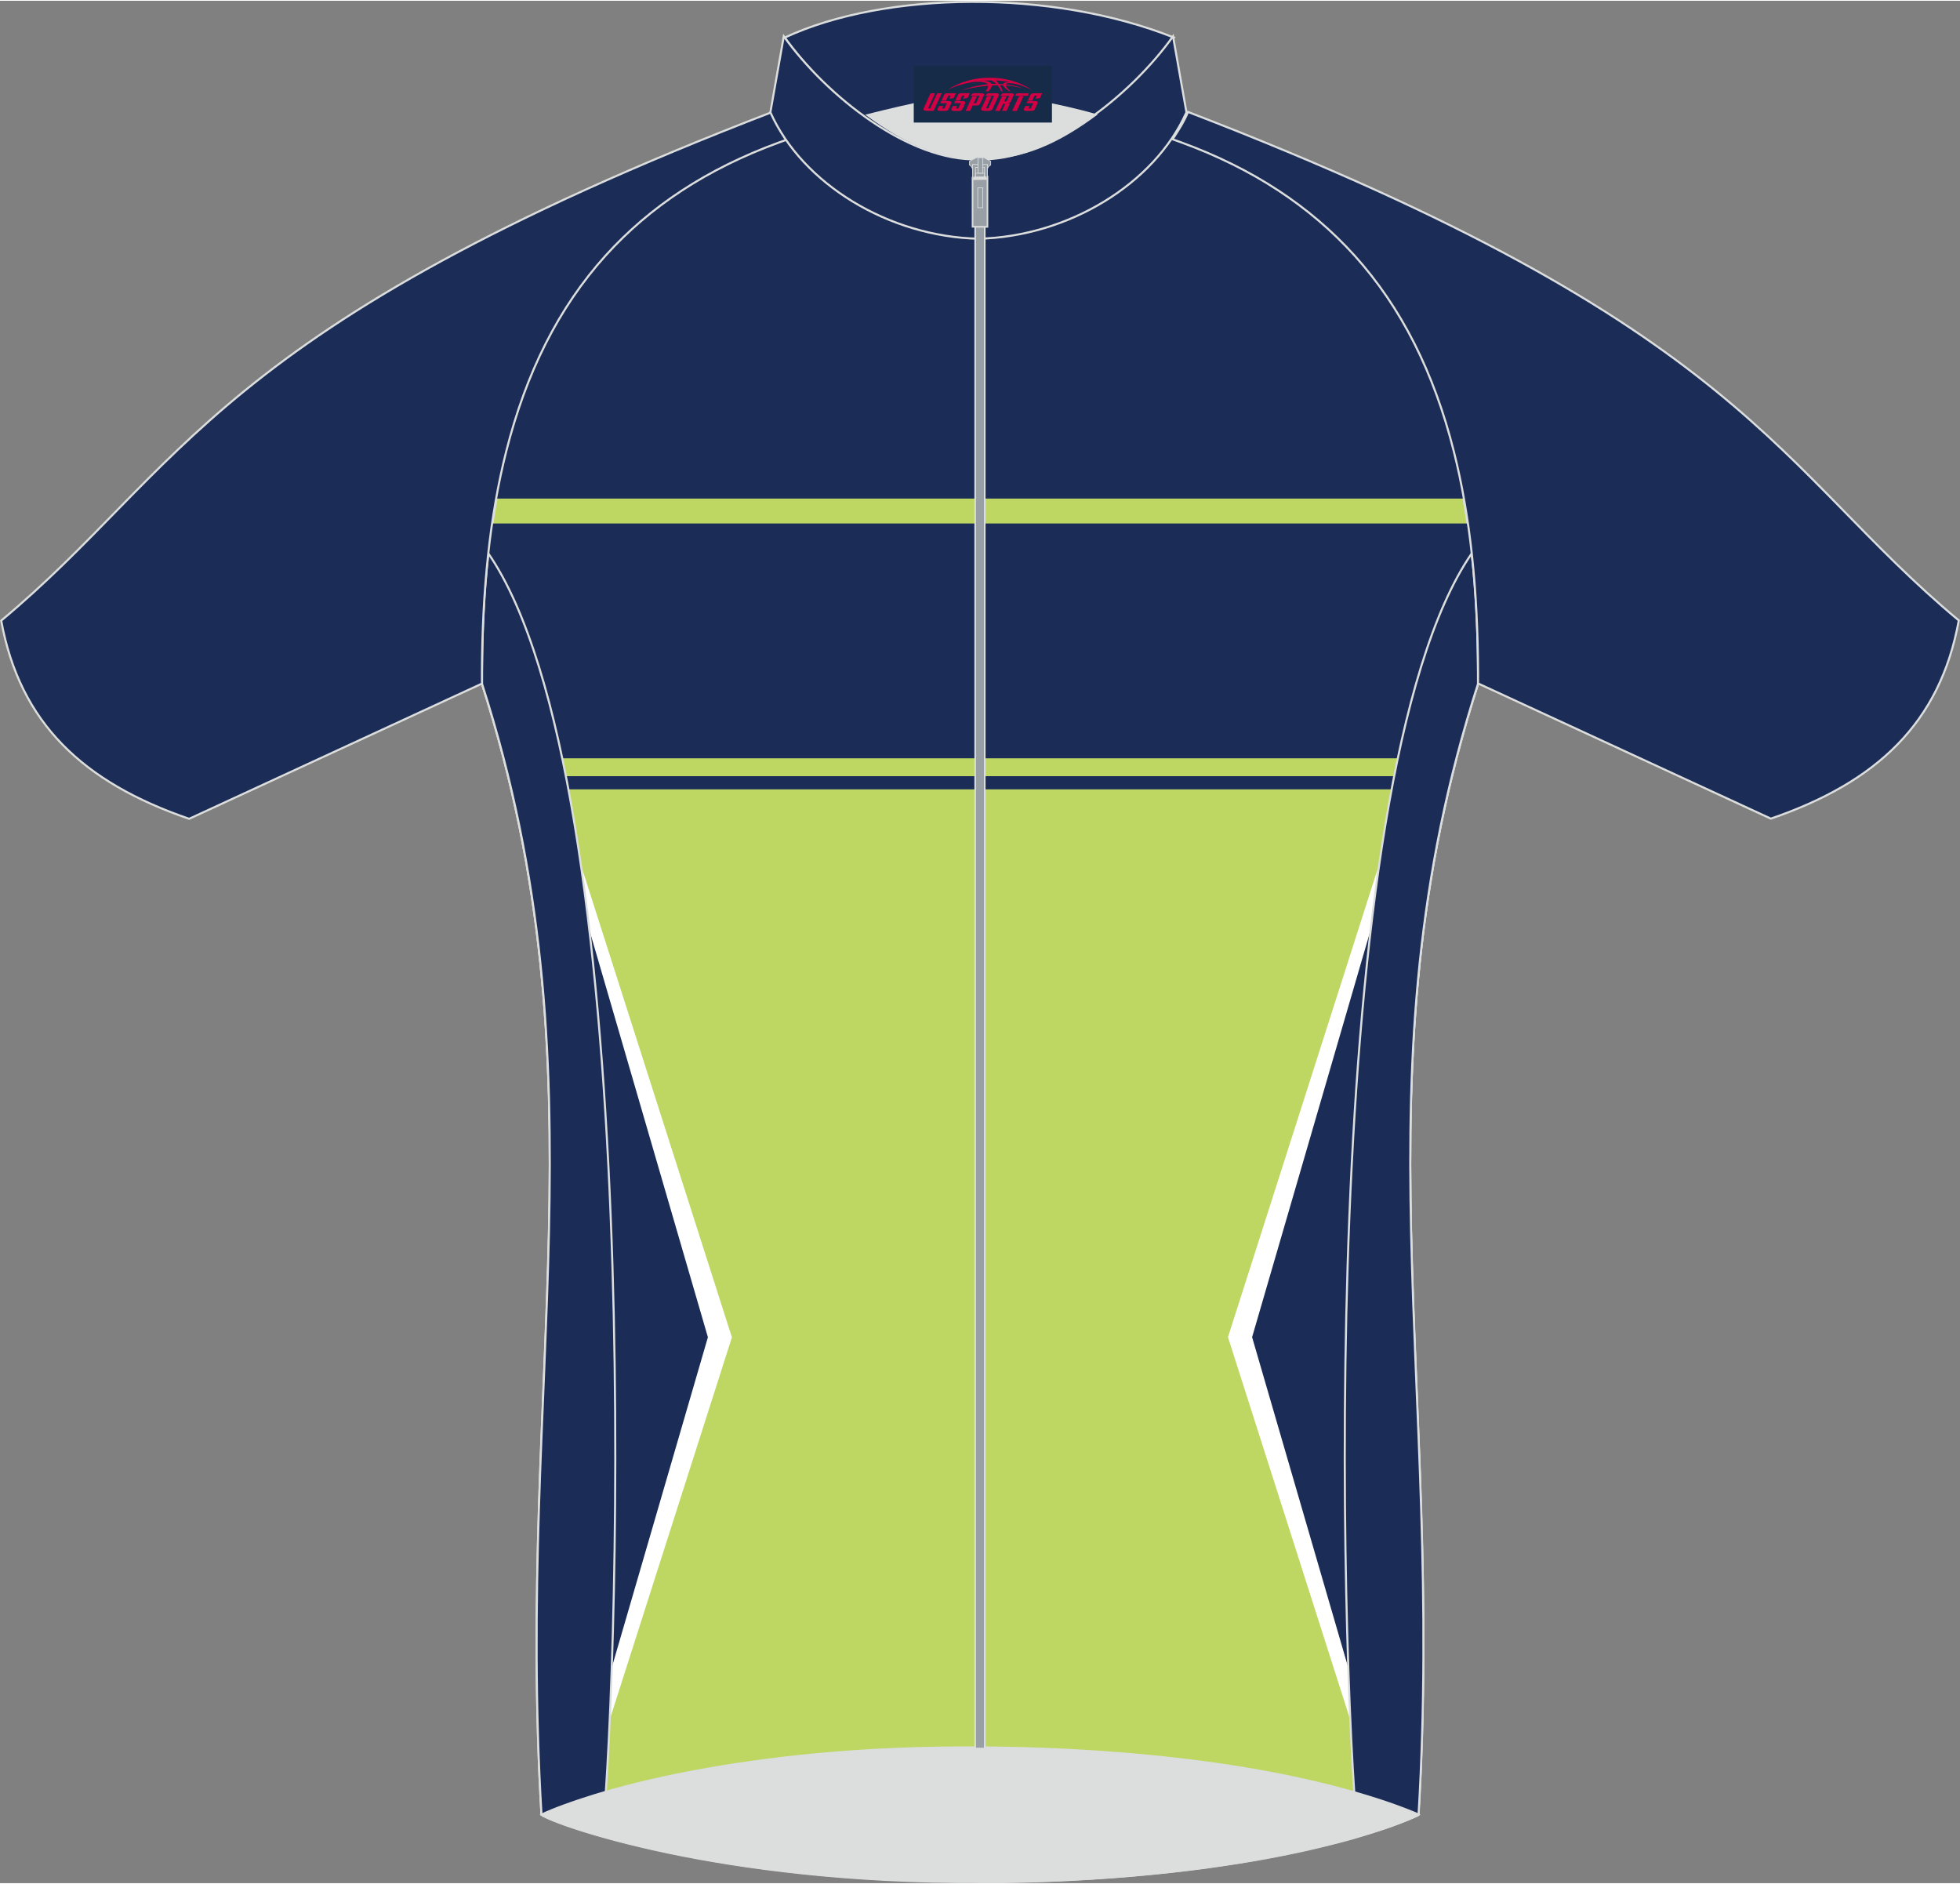 <?xml version="1.0" encoding="utf-8"?>
<!-- Generator: Adobe Illustrator 24.0.1, SVG Export Plug-In . SVG Version: 6.00 Build 0)  -->
<svg xmlns="http://www.w3.org/2000/svg" xmlns:xlink="http://www.w3.org/1999/xlink" version="1.1" id="_x37C_" x="0px" y="0px" width="340px" height="326.8px" viewBox="0 0 340.39 326.9" enable-background="new 0 0 340.39 326.9" xml:space="preserve">
<rect x="0" y="0" width="340.39" height="326.9" fill="#808080" stroke="none"/>
<path fill-rule="evenodd" clip-rule="evenodd" fill="#BDD762" stroke="#DCDDDD" stroke-width="0.359" stroke-miterlimit="10" d="  M170.2,21.67c12.34-0.15,24.47-0.68,36.12-2.24c40.02,14.8,50.65,60.26,50.36,99.2c-21.71,67.53-5.86,120.95-10.34,196.4  c-6.51,3.12-31.53,11.55-76.15,11.68c-45.63,0.21-73.9-10.07-76.15-11.68c-4.48-75.46,11.38-128.87-10.34-196.4  c-0.28-38.94,10.35-84.39,50.37-99.2C145.73,20.98,157.87,21.51,170.2,21.67z"/>
<path fill-rule="evenodd" clip-rule="evenodd" fill="#DCDDDD" d="M206.37,19.3l-0.1,0.28l0.07,0.01l-1.1,0.14l-1.1,0.14l-1.1,0.13  l-1.1,0.13l-1.1,0.12l-1.11,0.11l-1.1,0.1l-1.11,0.1l-1.11,0.1l-1.12,0.09l-1.12,0.09l-1.12,0.08L191.9,21l-1.12,0.08l-1.13,0.07  l-1.13,0.07l-1.13,0.06l-1.13,0.06l-1.13,0.06l-1.14,0.05l-1.14,0.05l-1.14,0.04l-1.14,0.04l-1.14,0.04l-1.14,0.03l-1.15,0.03  l-1.15,0.03l-1.15,0.03l-1.15,0.02l-1.15,0.02l-1.15,0.02l-1.15,0.02v-0.3l1.15-0.02l1.15-0.02l1.15-0.02l1.15-0.02l1.15-0.03  l1.15-0.03l1.15-0.03l1.14-0.03l1.14-0.04l1.14-0.04l1.14-0.04l1.14-0.05l1.13-0.05l1.13-0.06l1.13-0.06l1.13-0.06l1.13-0.07  l1.13-0.07l1.12-0.08l1.12-0.08l1.12-0.08l1.12-0.09l1.11-0.09l1.11-0.1l1.11-0.1l1.11-0.11l1.1-0.11l1.1-0.12l1.1-0.12l1.1-0.13  l1.1-0.14l1.1-0.14L206.37,19.3L206.37,19.3L206.37,19.3z M206.31,19.28h0.04l0.04,0.01L206.31,19.28L206.31,19.28L206.31,19.28z   M256.83,118.67L256.83,118.67l0.02-0.02l-0.01-3.66l-0.07-3.71l-0.14-3.73l-0.22-3.74l-0.3-3.76l-0.38-3.76l-0.46-3.76l-0.55-3.74  l-0.64-3.74l-0.73-3.71l-0.84-3.68l-0.93-3.65l-1.04-3.6l-1.14-3.55l-1.27-3.49l-1.37-3.43l-1.49-3.36l-1.62-3.29l-1.74-3.2  l-1.87-3.11l-1.99-3.01l-2.14-2.91l-2.27-2.79l-2.41-2.68l-2.57-2.54l-2.7-2.42l-2.86-2.27l-3.02-2.14l-3.18-1.98l-3.34-1.82  l-3.51-1.65l-3.68-1.48l-0.1,0.28l3.65,1.47l3.48,1.64l3.33,1.81l3.17,1.98l3.01,2.13l2.85,2.26l2.69,2.41l2.54,2.53l2.41,2.67  l2.26,2.77l2.13,2.9l1.99,3l1.87,3.1l1.73,3.19l1.61,3.27l1.48,3.35l1.37,3.42l1.26,3.48l1.14,3.54l1.03,3.59l0.93,3.64l0.84,3.66  l0.73,3.7l0.64,3.73l0.55,3.73l0.46,3.74l0.38,3.76l0.29,3.74l0.22,3.73l0.14,3.72l0.07,3.7l0.01,3.66l0.01-0.04L256.83,118.67  L256.83,118.67z M256.83,118.63v0.02l-0.01,0.02L256.83,118.63L256.83,118.63L256.83,118.63z M246.41,315.17l-0.13-0.27l-0.09,0.13  l0.36-7l0.25-6.89l0.16-6.77l0.07-6.66l-0.01-6.56l-0.07-6.46l-0.13-6.37l-0.17-6.29l-0.21-6.21l-0.23-6.14l-0.25-6.08l-0.25-6.03  l-0.24-5.98l-0.22-5.93l-0.19-5.9l-0.15-5.87l-0.1-5.84l-0.04-5.84l0.03-5.82l0.11-5.82l0.21-5.82l0.31-5.84l0.42-5.85l0.55-5.87  l0.68-5.9l0.84-5.94l0.98-5.98l1.15-6.03l1.33-6.08l1.53-6.15l1.72-6.22l1.92-6.29l0.29,0.09l-1.92,6.28l-1.71,6.21l-1.52,6.14  l-1.33,6.08l-1.15,6.02l-0.98,5.97l-0.84,5.93l-0.68,5.89l-0.55,5.86l-0.42,5.84l-0.31,5.82l-0.21,5.81l-0.11,5.81l-0.03,5.81  l0.04,5.82l0.1,5.84l0.15,5.87l0.19,5.9l0.22,5.93l0.24,5.98l0.25,6.03l0.25,6.08l0.23,6.14l0.21,6.21l0.17,6.29l0.13,6.37  l0.07,6.46l0.01,6.56l-0.07,6.66l-0.16,6.77l-0.25,6.9l-0.36,7.01L246.41,315.17L246.41,315.17L246.41,315.17z M246.5,315.04  L246.5,315.04l-0.09,0.13l0.08-0.04L246.5,315.04L246.5,315.04z M170.2,326.87L170.2,326.87L170.2,326.87l4.15,0.02l4-0.08l3.9-0.13  l3.79-0.17l3.66-0.21l3.56-0.24l3.45-0.28l3.33-0.31l3.21-0.33l3.11-0.36l2.99-0.38l2.87-0.41l2.77-0.42l2.66-0.44l2.54-0.45  l2.42-0.47l2.32-0.47l2.21-0.48l2.09-0.49l1.98-0.49l1.88-0.48l1.76-0.48l1.65-0.49l1.54-0.47l1.44-0.46l1.32-0.44l1.21-0.43  l1.1-0.41l0.99-0.39l0.88-0.36l0.78-0.34l0.67-0.31l-0.13-0.27l-0.66,0.31l-0.77,0.33l-0.88,0.36l-0.99,0.38l-1.1,0.41l-1.21,0.42  l-1.31,0.44l-1.42,0.45l-1.53,0.47l-1.64,0.47l-1.75,0.49l-1.88,0.48l-1.98,0.49l-2.09,0.48l-2.21,0.49l-2.32,0.47l-2.42,0.47  l-2.53,0.45l-2.65,0.44l-2.77,0.42l-2.87,0.41l-2.99,0.38l-3.1,0.36l-3.21,0.33l-3.33,0.31l-3.44,0.27l-3.56,0.24l-3.66,0.21  l-3.78,0.17l-3.9,0.13l-4,0.08l-4.13,0.04l0,0V326.87L170.2,326.87z M170.2,326.57L170.2,326.57L170.2,326.57L170.2,326.57  L170.2,326.57L170.2,326.57z M93.9,315.04l0.3-0.02l-0.06-0.11l0.27,0.17l0.43,0.22l0.58,0.26l0.73,0.3l0.88,0.34l1.02,0.38  l1.16,0.41l1.31,0.43l1.45,0.45l1.58,0.47l1.72,0.49l1.85,0.5l1.99,0.51l2.13,0.52l2.25,0.52l2.39,0.51l2.51,0.51l2.64,0.5  l2.76,0.49l2.88,0.47l3.01,0.45l3.12,0.43l3.23,0.4l3.36,0.37l3.47,0.34l3.57,0.3l3.69,0.26l3.8,0.22l3.91,0.17l4.02,0.12l4.12,0.07  l4.23,0.01v0.3l-4.23-0.01l-4.13-0.07l-4.02-0.12l-3.91-0.17l-3.81-0.22l-3.7-0.26l-3.59-0.3l-3.47-0.34l-3.36-0.38l-3.25-0.41  l-3.12-0.43l-3.01-0.45l-2.88-0.47l-2.77-0.49l-2.64-0.5l-2.51-0.51l-2.39-0.52l-2.25-0.52l-2.13-0.52l-1.99-0.51l-1.87-0.5  l-1.72-0.49l-1.59-0.47l-1.45-0.46l-1.31-0.43l-1.18-0.41l-1.03-0.38l-0.88-0.34l-0.75-0.31l-0.59-0.27l-0.44-0.23l-0.3-0.19  L93.9,315.04L93.9,315.04L93.9,315.04z M93.96,315.16L93.96,315.16l-0.06-0.11v0.07L93.96,315.16L93.96,315.16z M83.56,118.63  L83.56,118.63l0.01,0.05l1.92,6.28l1.71,6.21l1.52,6.19l1.33,6.08l1.15,6.02l0.98,5.97l0.84,5.93l0.68,5.89l0.55,5.86l0.42,5.84  l0.31,5.82l0.21,5.81l0.11,5.81l0.03,5.81l-0.04,5.82l-0.1,5.84l-0.15,5.87l-0.19,5.9l-0.22,5.93l-0.24,5.98l-0.25,6.03l-0.25,6.08  l-0.23,6.14l-0.21,6.21l-0.17,6.29l-0.13,6.37l-0.07,6.46l-0.01,6.56l0.07,6.66l0.16,6.77l0.25,6.9l0.36,7.01l0.3-0.02l-0.36-7  l-0.25-6.89l-0.16-6.77l-0.07-6.66l0.01-6.56l0.07-6.46l0.13-6.37l0.17-6.29l0.21-6.21l0.23-6.14l0.25-6.08l0.25-6.03l0.24-5.98  l0.22-5.93l0.19-5.9l0.15-5.87l0.1-5.84l0.04-5.84l-0.03-5.82l-0.11-5.82l-0.21-5.82l-0.31-5.84l-0.42-5.85l-0.55-5.87l-0.68-5.9  l-0.84-5.94l-0.98-5.98l-1.15-6.03l-1.33-6.08l-1.53-6.15l-1.72-6.22l-1.92-6.29l0.01,0.04H83.56L83.56,118.63z M83.57,118.67  l-0.01-0.02v-0.02L83.57,118.67L83.57,118.67L83.57,118.67z M134.09,19.28l-0.04,0.3l0.07-0.01l-3.65,1.47l-3.48,1.64l-3.33,1.81  l-3.17,1.98l-3.01,2.13l-2.85,2.26l-2.69,2.41l-2.54,2.53L107,38.46l-2.26,2.77l-2.13,2.9l-1.99,3l-1.87,3.1l-1.73,3.19l-1.61,3.27  l-1.49,3.35l-1.37,3.42l-1.26,3.48l-1.14,3.54l-1.03,3.59l-0.93,3.64l-0.83,3.66l-0.73,3.7l-0.64,3.73l-0.55,3.74l-0.46,3.74  l-0.38,3.76l-0.29,3.74l-0.22,3.73l-0.14,3.72l-0.07,3.7l-0.01,3.66l-0.3,0l0.01-3.66l0.07-3.71l0.14-3.73l0.22-3.74l0.3-3.76  l0.38-3.76l0.46-3.76l0.55-3.74l0.64-3.73l0.73-3.71l0.83-3.68l0.93-3.65l1.04-3.6l1.14-3.55l1.27-3.49l1.37-3.43l1.49-3.36  l1.62-3.29l1.74-3.2l1.87-3.11l2-3.01l2.14-2.91l2.27-2.79l2.42-2.68l2.57-2.54l2.71-2.42l2.86-2.27l3.02-2.14l3.18-1.98l3.34-1.82  l3.51-1.65l3.68-1.48L134.09,19.28L134.09,19.28L134.09,19.28z M134.03,19.3L134.03,19.3l0.06-0.01l-0.04,0L134.03,19.3L134.03,19.3  z M170.2,21.51L170.2,21.51L170.2,21.51l-1.16-0.04l-1.15-0.02l-1.15-0.02l-1.15-0.02l-1.15-0.03l-1.15-0.03l-1.15-0.03l-1.14-0.03  l-1.14-0.04l-1.14-0.04l-1.14-0.04l-1.14-0.05l-1.13-0.05l-1.13-0.06l-1.13-0.06l-1.13-0.06l-1.13-0.07l-1.12-0.07l-1.12-0.08  l-1.12-0.08l-1.12-0.08l-1.12-0.09l-1.11-0.09l-1.11-0.1l-1.11-0.1l-1.11-0.11l-1.1-0.11l-1.1-0.12l-1.1-0.12l-1.1-0.13l-1.1-0.14  l-1.1-0.14l-0.04,0.3l1.1,0.14l1.1,0.14l1.1,0.13l1.1,0.13l1.1,0.12l1.11,0.11l1.11,0.11l1.11,0.1l1.11,0.1l1.12,0.09l1.12,0.09  l1.12,0.08l1.12,0.08l1.12,0.08l1.13,0.07l1.13,0.07l1.13,0.06l1.13,0.06l1.13,0.06l1.14,0.05l1.14,0.05l1.14,0.04l1.14,0.04  l1.14,0.04l1.14,0.03l1.15,0.03l1.15,0.03l1.15,0.03l1.15,0.02l1.15,0.02l1.15,0.02l1.15,0.02l0,0V21.51L170.2,21.51z M170.2,21.83  L170.2,21.83L170.2,21.83L170.2,21.83z"/>
<path fill-rule="evenodd" clip-rule="evenodd" fill="#FFFFFF" d="M255.84,98.9c0.64,6.64,0.89,13.28,0.84,19.72  c-21.71,67.53-5.86,120.95-10.34,196.4c-1.26,0.6-3.2,1.4-5.84,2.3l-27.24-85.24L255.84,98.9z"/>
<path fill-rule="evenodd" clip-rule="evenodd" fill="#1B2D57" d="M255.93,99.87c0.57,6.32,0.8,12.62,0.75,18.76  c-21.71,67.53-5.86,120.95-10.34,196.4c-0.99,0.47-2.41,1.07-4.25,1.74l-24.64-84.69L255.93,99.87z"/>
<path fill-rule="evenodd" clip-rule="evenodd" fill="#FFFFFF" d="M99.86,317.37c-3.3-1.1-5.29-1.96-5.82-2.33  c-4.48-75.46,11.38-128.87-10.34-196.4c-0.05-6.46,0.21-13.09,0.84-19.72l42.57,133.19L99.86,317.37z"/>
<path fill-rule="evenodd" clip-rule="evenodd" fill="#1B2D57" d="M98.28,316.83c-2.35-0.84-3.8-1.48-4.23-1.8  c-4.48-75.46,11.38-128.87-10.34-196.4c-0.04-6.14,0.18-12.44,0.75-18.76l38.48,132.22L98.28,316.83z"/>
<path fill-rule="evenodd" clip-rule="evenodd" fill="#1B2D57" d="M252.16,134.66c-0.19,0.76-0.37,1.53-0.55,2.28l-162.82,0  c-0.18-0.76-0.36-1.53-0.55-2.28L252.16,134.66z"/>
<path fill-rule="evenodd" clip-rule="evenodd" fill="#1B2D57" d="M254.87,90.77c1.36,9.33,1.89,18.76,1.82,27.86  c-1.4,4.35-2.65,8.66-3.74,12.92H87.45c-1.1-4.26-2.34-8.56-3.74-12.92c-0.07-9.09,0.46-18.54,1.82-27.86H254.87z"/>
<path fill-rule="evenodd" clip-rule="evenodd" fill="#1B2D57" d="M170.21,21.67c12.34-0.15,24.47-0.68,36.12-2.24  c29.22,10.81,42.78,37.99,47.85,67.02l-167.95,0c5.07-29.04,18.62-56.21,47.85-67.02C145.74,20.98,157.88,21.51,170.21,21.67z"/>
<path fill-rule="evenodd" clip-rule="evenodd" fill="#1B2D57" stroke="#DCDDDD" stroke-width="0.359" stroke-miterlimit="10" d="  M104.62,318.68c-3-0.78-5.55-1.63-7.41-2.32c-1.84-0.69-2.99-1.22-3.17-1.38c-4.48-75.46,11.38-128.84-10.33-196.37  c-0.02-7.76,0.29-15.34,1.1-22.64C112.04,135.6,107.58,287.83,104.62,318.68z"/>
<path fill-rule="evenodd" clip-rule="evenodd" fill="#1B2D57" stroke="#DCDDDD" stroke-width="0.359" stroke-miterlimit="10" d="  M235.78,318.68c3-0.78,5.55-1.63,7.41-2.32c1.84-0.69,2.99-1.22,3.17-1.38c4.48-75.46-11.38-128.84,10.33-196.37  c0.02-7.76-0.29-15.34-1.1-22.64C228.36,135.6,232.82,287.83,235.78,318.68z"/>
<path fill-rule="evenodd" clip-rule="evenodd" fill="#DCDDDD" d="M170.2,303.32c41.62,0.3,65.53,7.22,76.15,11.68  c-8.02,3.77-34.25,11.6-76.15,11.68c-41.9,0.08-69.16-8.27-76.15-11.68C101.91,311.35,128.58,303.01,170.2,303.32z"/>
<path fill-rule="evenodd" clip-rule="evenodd" fill="#DCDDDD" d="M246.41,315.12l-0.13-0.27l0.01,0.28l-1.03-0.42l-1.11-0.44  l-1.19-0.45l-1.27-0.46l-1.36-0.47l-1.44-0.47l-1.52-0.49l-1.61-0.48l-1.68-0.49l-1.78-0.49l-1.85-0.48l-1.95-0.47l-2.04-0.47  l-2.11-0.46l-2.21-0.45l-2.3-0.44l-2.39-0.43l-2.49-0.41l-2.58-0.4l-2.67-0.38l-2.76-0.36l-2.86-0.34l-2.95-0.32l-3.04-0.3  l-3.14-0.27l-3.25-0.24l-3.35-0.22l-3.45-0.19l-3.55-0.15l-3.65-0.12l-3.74-0.08l-3.85-0.05v-0.3l3.85,0.05l3.74,0.08l3.65,0.12  l3.55,0.15l3.45,0.19l3.35,0.22l3.25,0.24l3.14,0.27l3.04,0.3l2.95,0.32l2.86,0.34l2.77,0.36l2.67,0.38l2.58,0.4l2.49,0.41l2.4,0.43  l2.31,0.44l2.22,0.45l2.13,0.46l2.04,0.47l1.95,0.47l1.87,0.48l1.78,0.48l1.7,0.48l1.61,0.48l1.53,0.48l1.45,0.47l1.36,0.47  l1.27,0.46l1.19,0.45l1.11,0.44l1.03,0.43L246.41,315.12L246.41,315.12L246.41,315.12z M246.41,314.85L246.41,314.85v0.28l0.31-0.14  L246.41,314.85L246.41,314.85z M170.2,326.83L170.2,326.83L170.2,326.83l3.86-0.02l3.79-0.07l3.7-0.11l3.61-0.15l3.52-0.19  l3.42-0.22l3.33-0.26l3.22-0.29l3.13-0.31l3.03-0.34l2.94-0.36l2.85-0.39l2.75-0.41l2.65-0.42l2.54-0.44l2.45-0.45l2.35-0.46  l2.25-0.47l2.15-0.48l2.06-0.48l1.96-0.48l1.84-0.49l1.74-0.48l1.64-0.48l1.54-0.47l1.44-0.46l1.33-0.45l1.23-0.44l1.14-0.42  l1.02-0.41l0.92-0.39l0.81-0.37l-0.13-0.27l-0.8,0.36l-0.92,0.38l-1.01,0.4l-1.12,0.42l-1.22,0.44l-1.33,0.45l-1.44,0.46l-1.54,0.47  l-1.64,0.48l-1.74,0.49l-1.84,0.48l-1.95,0.48l-2.05,0.49l-2.15,0.48l-2.24,0.47l-2.34,0.46l-2.44,0.45l-2.54,0.44l-2.65,0.42  l-2.75,0.41l-2.84,0.39l-2.94,0.36l-3.03,0.34l-3.12,0.31l-3.22,0.29l-3.31,0.26l-3.42,0.22l-3.51,0.19l-3.61,0.15l-3.7,0.11  l-3.79,0.07l-3.88,0.03l0,0V326.83L170.2,326.83z M93.99,314.85L93.99,314.85l0,0.24l0.72,0.34l0.83,0.36l0.95,0.38l1.07,0.41  l1.19,0.43l1.29,0.44l1.4,0.46l1.53,0.47l1.63,0.49l1.74,0.48l1.84,0.49l1.96,0.49l2.06,0.49l2.16,0.49l2.27,0.49l2.37,0.47  l2.48,0.46l2.58,0.45l2.68,0.44l2.77,0.42l2.87,0.4l2.97,0.38l3.07,0.35l3.17,0.32l3.26,0.29l3.35,0.26l3.45,0.23l3.54,0.19  l3.63,0.15l3.72,0.11l3.8,0.06l3.89,0.02v-0.3l-3.89-0.02l-3.8-0.06l-3.71-0.11l-3.62-0.15l-3.53-0.19l-3.44-0.23l-3.35-0.26  l-3.26-0.29l-3.16-0.32l-3.07-0.35l-2.96-0.37l-2.87-0.4l-2.77-0.42l-2.68-0.43l-2.58-0.45l-2.48-0.46l-2.37-0.47l-2.26-0.48  l-2.16-0.49l-2.06-0.49l-1.96-0.49l-1.84-0.49l-1.73-0.48l-1.63-0.48l-1.52-0.47l-1.4-0.45l-1.29-0.44l-1.18-0.42l-1.06-0.4  l-0.94-0.38l-0.83-0.36l-0.71-0.33v0.27L93.99,314.85L93.99,314.85z M93.98,315.12l-0.28-0.14l0.29-0.13L93.98,315.12L93.98,315.12  L93.98,315.12z M170.2,303.16L170.2,303.16l-3.84-0.01l-3.77,0.04l-3.69,0.09l-3.6,0.13l-3.51,0.17l-3.4,0.21l-3.31,0.25l-3.22,0.28  l-3.13,0.31l-3.03,0.34l-2.94,0.37l-2.85,0.39l-2.76,0.41l-2.66,0.43l-2.56,0.45l-2.47,0.46l-2.36,0.47l-2.26,0.48l-2.16,0.49  l-2.06,0.49l-1.97,0.5l-1.85,0.5l-1.75,0.49l-1.65,0.49l-1.54,0.49l-1.45,0.47l-1.33,0.46l-1.23,0.44l-1.12,0.42l-1.01,0.4  l-0.9,0.38l-0.79,0.36l0.13,0.27l0.79-0.35l0.9-0.38l1.01-0.4l1.11-0.42l1.22-0.44l1.33-0.45l1.44-0.47l1.54-0.48l1.64-0.49  l1.75-0.49l1.85-0.49l1.96-0.49l2.06-0.49l2.15-0.49l2.25-0.48l2.35-0.47l2.45-0.46l2.56-0.45l2.66-0.43l2.75-0.41l2.85-0.39  l2.94-0.37l3.03-0.34l3.12-0.31l3.22-0.28l3.31-0.25l3.4-0.21l3.49-0.17l3.59-0.13l3.68-0.09l3.77-0.04h3.86l0,0V303.16z"/>
<path fill-rule="evenodd" clip-rule="evenodd" fill="#1B2D57" stroke="#DCDDDD" stroke-width="0.359" stroke-miterlimit="10" d="  M206.32,19.3c-0.69,1.7-1.73,3.3-2.68,4.75c0.21,0.08,1.29,0.46,1.5,0.54c12.45,4.55,22.38,11.11,30.1,19.65  c8.17,9.07,13.8,20.35,17.24,34c2.82,11.18,4.16,23.94,4.21,38.35c0,0.1,0,1.84,0,1.96l50.85,23.48  c18.41-6.31,29.39-16.61,32.64-34.42C308.61,81.3,303.32,56.65,206.32,19.3z"/>
<path fill-rule="evenodd" clip-rule="evenodd" fill="#1B2D57" stroke="#DCDDDD" stroke-width="0.359" stroke-miterlimit="10" d="  M134.07,19.33c0.69,1.7,1.73,3.3,2.68,4.75c-0.21,0.08-1.29,0.46-1.5,0.54c-12.45,4.55-22.38,11.11-30.1,19.65  c-8.17,9.07-13.8,20.35-17.24,34c-2.82,11.18-4.16,23.94-4.21,38.35c0,0.1,0,1.84,0,1.96l-50.85,23.48  c-18.41-6.31-29.39-16.61-32.64-34.42C31.78,81.33,37.07,56.69,134.07,19.33z"/>
<g>
	<path fill-rule="evenodd" clip-rule="evenodd" fill="#1B2D57" stroke="#DCDDDD" stroke-width="0.359" stroke-miterlimit="10" d="   M136.28,6.39c17.43-8.11,46.49-8.44,67.6,0c-7.33,10.08-21.53,21.74-33.79,21.36C158.03,28.07,143.95,17.06,136.28,6.39z"/>
	<path fill-rule="evenodd" clip-rule="evenodd" fill="#1B2D57" stroke="#DCDDDD" stroke-width="0.359" stroke-miterlimit="10" d="   M203.72,6.17c-7.42,10.38-21.78,21.77-33.79,21.36v13.79c15.57-0.36,30.58-9.53,36.12-21.96L203.72,6.17z"/>
	<path fill-rule="evenodd" clip-rule="evenodd" fill="#1B2D57" stroke="#DCDDDD" stroke-width="0.359" stroke-miterlimit="10" d="   M136.12,6.17c7.43,10.38,21.78,21.77,33.79,21.36v13.79c-15.57-0.36-30.58-9.53-36.12-21.96L136.12,6.17z"/>
	<path fill-rule="evenodd" clip-rule="evenodd" fill="#DCDDDD" d="M150.25,19.78c7.97-2.02,14.45-3.36,20.46-4.02   c5.17,0.81,12.52,1.84,19.92,3.99c-6.68,4.99-12.98,7.88-20.15,7.78C161.42,27.61,154.61,22.94,150.25,19.78z"/>
	
</g>
<g>
	
		<rect x="169.36" y="27.67" fill="#989FA5" stroke="#DCDDDD" stroke-width="0.283" stroke-miterlimit="22.926" width="1.66" height="275.85"/>
	<g>
		<g>
			<path fill="#DCDDDD" d="M169.47,29.34c0.31,0,0.62,0,0.93,0.01L169.47,29.34z M169.47,29.34L169.47,29.34L169.47,29.34z"/>
			<path fill="none" stroke="#DCDDDD" stroke-width="0.283" stroke-miterlimit="22.926" d="M169.47,29.34c0.31,0,0.62,0,0.93,0.01      M169.47,29.34L169.47,29.34L169.47,29.34z"/>
		</g>
		<g>
			<path fill="#DCDDDD" d="M169.58,28.13c0.31,0,0.62,0,0.93,0.01L169.58,28.13z M169.58,28.13L169.58,28.13L169.58,28.13z"/>
			<path fill="none" stroke="#DCDDDD" stroke-width="0.283" stroke-miterlimit="22.926" d="M169.58,28.13c0.31,0,0.62,0,0.93,0.01      M169.58,28.13L169.58,28.13L169.58,28.13z"/>
		</g>
		<g>
			<path fill="#DCDDDD" d="M170.73,28.68c-0.36,0-0.72-0.01-1.09-0.01L170.73,28.68z M170.73,28.68L170.73,28.68L170.73,28.68z"/>
			<path fill="none" stroke="#DCDDDD" stroke-width="0.283" stroke-miterlimit="22.926" d="M170.73,28.68     c-0.36,0-0.72-0.01-1.09-0.01 M170.73,28.68L170.73,28.68L170.73,28.68z"/>
		</g>
		<g>
			<path fill="#DCDDDD" d="M170.84,27.47c-0.36,0-0.72-0.01-1.09-0.01L170.84,27.47z M170.84,27.47L170.84,27.47L170.84,27.47z"/>
			<path fill="none" stroke="#DCDDDD" stroke-width="0.283" stroke-miterlimit="22.926" d="M170.84,27.47     c-0.36,0-0.72-0.01-1.09-0.01 M170.84,27.47L170.84,27.47L170.84,27.47z"/>
		</g>
		<g>
			<path fill="none" stroke="#DCDDDD" stroke-width="0.283" stroke-miterlimit="22.926" d="M169.01,29.21c0.47,0,0.94,0,1.41,0      M169.01,29.21L169.01,29.21L169.01,29.21z"/>
		</g>
		<g>
			<path fill="none" stroke="#DCDDDD" stroke-width="0.283" stroke-miterlimit="22.926" d="M169.13,28.06c0.47,0,0.94,0,1.41,0      M169.13,28.06L169.13,28.06L169.13,28.06z"/>
		</g>
		<g>
			<path fill="none" stroke="#DCDDDD" stroke-width="0.283" stroke-miterlimit="22.926" d="M170.78,28.5c-0.48,0-0.96,0-1.45,0      M170.78,28.5L170.78,28.5L170.78,28.5z"/>
		</g>
		<path fill="#DCDDDD" stroke="#DCDDDD" stroke-width="0.122" stroke-miterlimit="22.926" d="M171.45,27.76    c-0.77-0.04-1.62-0.02-2.4-0.06c-0.11,0.1-0.15,0.15-0.26,0.25c0.75,0.02,1.5,0.02,2.26,0.02    C171.2,27.9,171.33,27.83,171.45,27.76z"/>
		<path fill="#989FA5" stroke="#DCDDDD" stroke-width="0.122" stroke-miterlimit="22.926" d="M168.96,29.94c0.83,0,1.65,0,2.49,0    c-0.07-0.73,0.13-1.2,0.6-1.41c0-0.23,0-0.44,0-0.66c-0.41-0.22-0.83-0.43-1.23-0.66c-0.4,0-0.8,0-1.21,0    c-0.42,0.22-0.83,0.43-1.24,0.66c0,0.22,0,0.43,0,0.66C168.8,28.77,168.99,29.25,168.96,29.94z"/>
		<g>
			<path fill="#DCDDDD" d="M169.61,34.41c0.31,0,0.62,0.01,0.93,0.01L169.61,34.41z M169.61,34.41L169.61,34.41L169.61,34.41z"/>
			<path fill="none" stroke="#DCDDDD" stroke-width="0.283" stroke-miterlimit="22.926" d="M169.61,34.41     c0.31,0,0.62,0.01,0.93,0.01 M169.61,34.41L169.61,34.41L169.61,34.41z"/>
		</g>
		<g>
			<path fill="#DCDDDD" d="M169.61,32.77c0.31,0,0.62,0.01,0.93,0.01L169.61,32.77z M169.61,32.77L169.61,32.77L169.61,32.77z"/>
			<path fill="none" stroke="#DCDDDD" stroke-width="0.283" stroke-miterlimit="22.926" d="M169.61,32.77     c0.31,0,0.62,0.01,0.93,0.01 M169.61,32.77L169.61,32.77L169.61,32.77z"/>
		</g>
		<g>
			<path fill="#DCDDDD" d="M169.69,31.16c0.31,0,0.62,0.01,0.93,0.01L169.69,31.16z M169.69,31.16L169.69,31.16L169.69,31.16z"/>
			<path fill="none" stroke="#DCDDDD" stroke-width="0.283" stroke-miterlimit="22.926" d="M169.69,31.16     c0.31,0,0.62,0.01,0.93,0.01 M169.69,31.16L169.69,31.16L169.69,31.16z"/>
		</g>
		<g>
			<path fill="#DCDDDD" d="M170.87,35.25c-0.36,0-0.72-0.01-1.09-0.01L170.87,35.25z M170.87,35.25L170.87,35.25L170.87,35.25z"/>
			<path fill="none" stroke="#DCDDDD" stroke-width="0.283" stroke-miterlimit="22.926" d="M170.87,35.25     c-0.36,0-0.72-0.01-1.09-0.01 M170.87,35.25L170.87,35.25L170.87,35.25z"/>
		</g>
		<g>
			<path fill="#DCDDDD" d="M170.87,33.62c-0.36,0-0.72-0.01-1.09-0.01L170.87,33.62z M170.87,33.62L170.87,33.62L170.87,33.62z"/>
			<path fill="none" stroke="#DCDDDD" stroke-width="0.283" stroke-miterlimit="22.926" d="M170.87,33.62     c-0.36,0-0.72-0.01-1.09-0.01 M170.87,33.62L170.87,33.62L170.87,33.62z"/>
		</g>
		<g>
			<path fill="#DCDDDD" d="M170.87,31.98c-0.36,0-0.72-0.01-1.09-0.01L170.87,31.98z M170.87,31.98L170.87,31.98L170.87,31.98z"/>
			<path fill="none" stroke="#DCDDDD" stroke-width="0.283" stroke-miterlimit="22.926" d="M170.87,31.98     c-0.36,0-0.72-0.01-1.09-0.01 M170.87,31.98L170.87,31.98L170.87,31.98z"/>
		</g>
		<g>
			<path fill="none" stroke="#DCDDDD" stroke-width="0.283" stroke-miterlimit="22.926" d="M169.17,32.43c0.47,0,0.94,0,1.41,0      M169.17,32.43L169.17,32.43L169.17,32.43z"/>
		</g>
		<g>
			<path fill="none" stroke="#DCDDDD" stroke-width="0.283" stroke-miterlimit="22.926" d="M169.25,30.77c0.47,0,0.94,0,1.41,0      M169.25,30.77L169.25,30.77L169.25,30.77z"/>
		</g>
		<g>
			<path fill="none" stroke="#DCDDDD" stroke-width="0.283" stroke-miterlimit="22.926" d="M168.93,28.58c0.47,0,0.94,0,1.41,0      M168.93,28.58L168.93,28.58L168.93,28.58z"/>
		</g>
		<g>
			<path fill="none" stroke="#DCDDDD" stroke-width="0.283" stroke-miterlimit="22.926" d="M171.01,31.53c-0.48,0-0.96,0-1.45,0      M171.01,31.53L171.01,31.53L171.01,31.53z"/>
		</g>
		<path fill="#989FA5" stroke="#DCDDDD" stroke-width="0.283" stroke-miterlimit="22.926" d="M168.9,39.24c0-2.84,0-5.67,0-8.51    c0.73,0,1.46,0,2.19,0c0.13-0.05,0.27-0.11,0.4-0.16c0,2.78,0,5.9,0,8.69C168.31,39.22,171.96,39.27,168.9,39.24z"/>
		<g>
			<path fill="none" stroke="#DCDDDD" stroke-width="0.122" stroke-miterlimit="22.926" d="M171.48,30.68c0,2.78,0,5.58,0,8.36      M171.48,30.68L171.48,30.68L171.48,30.68z"/>
		</g>
		<path fill="#989FA5" stroke="#DCDDDD" stroke-width="0.122" stroke-miterlimit="22.926" d="M168.89,30.95c0-0.84,0-1.68,0-2.52    c0.87,0,1.73,0,2.6,0c0,0.81,0,1.63,0,2.43c-0.17,0-0.34,0-0.51,0c0-0.64,0-1.28,0-1.92c-0.52,0-1.05,0-1.57,0    c0,0.66,0,1.3,0,1.96C169.24,30.89,169.06,30.89,168.89,30.95z"/>
		
			<rect x="169.81" y="32.49" fill="#989FA5" stroke="#DCDDDD" stroke-width="0.122" stroke-miterlimit="22.926" width="0.87" height="3.45"/>
		
			<rect x="169.86" y="27.25" fill="#989FA5" stroke="#DCDDDD" stroke-width="0.122" stroke-miterlimit="22.926" width="0.83" height="2.69"/>
		
			<line fill="none" stroke="#DCDDDD" stroke-width="0.566" stroke-miterlimit="22.926" x1="169.01" y1="30.84" x2="171.36" y2="30.8"/>
	</g>
</g>
<g id="tag_logo">
	<rect y="11.33" fill="#162B48" width="24" height="9.818" x="158.69"/>
	<g>
		<path fill="#D30044" d="M174.65,14.52l0.005-0.011c0.131-0.311,1.085-0.262,2.351,0.071c0.715,0.24,1.44,0.54,2.193,0.9    c-0.218-0.147-0.447-0.289-0.682-0.42l0.011,0.005l-0.011-0.005c-1.478-0.845-3.218-1.418-5.1-1.62    c-1.282-0.115-1.658-0.082-2.411-0.055c-2.449,0.142-4.68,0.905-6.458,2.095c1.26-0.638,2.722-1.075,4.195-1.336    c1.467-0.18,2.476-0.033,2.771,0.344c-1.691,0.175-3.469,0.633-4.555,1.075c1.156-0.338,2.967-0.665,4.647-0.813    c0.016,0.251-0.115,0.567-0.415,0.96h0.475c0.376-0.382,0.584-0.725,0.595-1.004c0.333-0.022,0.66-0.033,0.971-0.033    C173.48,14.96,173.69,15.31,173.89,15.7h0.262c-0.125-0.344-0.295-0.687-0.518-1.036c0.207,0,0.393,0.005,0.567,0.011    c0.104,0.267,0.496,0.66,1.058,1.025h0.245c-0.442-0.365-0.753-0.753-0.835-1.004c1.047,0.065,1.696,0.224,2.885,0.513    C176.47,14.78,175.73,14.61,174.65,14.52z M172.21,14.43c-0.164-0.295-0.655-0.485-1.402-0.551    c0.464-0.033,0.922-0.055,1.364-0.055c0.311,0.147,0.589,0.344,0.84,0.589C172.75,14.41,172.48,14.42,172.21,14.43z M174.19,14.48c-0.224-0.016-0.458-0.027-0.715-0.044c-0.147-0.202-0.311-0.398-0.502-0.6c0.082,0,0.164,0.005,0.24,0.011    c0.72,0.033,1.429,0.125,2.138,0.273C174.68,14.08,174.3,14.24,174.19,14.48z"/>
		<path fill="#D30044" d="M161.61,16.06L160.44,18.61C160.26,18.98,160.53,19.12,161.01,19.12l0.873,0.005    c0.115,0,0.251-0.049,0.327-0.175l1.342-2.891H162.77L161.55,18.69H161.38c-0.147,0-0.185-0.033-0.147-0.125l1.156-2.504H161.61L161.61,16.06z M163.47,17.41h1.271c0.36,0,0.584,0.125,0.442,0.425L164.71,18.87C164.61,19.09,164.34,19.12,164.11,19.12H163.19c-0.267,0-0.442-0.136-0.349-0.333l0.235-0.513h0.742L163.64,18.65C163.62,18.7,163.66,18.71,163.72,18.71h0.18    c0.082,0,0.125-0.016,0.147-0.071l0.376-0.813c0.011-0.022,0.011-0.044-0.055-0.044H163.3L163.47,17.41L163.47,17.41z M164.29,17.34h-0.78l0.475-1.025c0.098-0.218,0.338-0.256,0.578-0.256H166.01L165.62,16.9L164.84,17.02l0.262-0.562H164.81c-0.082,0-0.12,0.016-0.147,0.071L164.29,17.34L164.29,17.34z M165.88,17.41L165.71,17.78h1.069c0.06,0,0.06,0.016,0.049,0.044    L166.45,18.64C166.43,18.69,166.39,18.71,166.31,18.71H166.13c-0.055,0-0.104-0.011-0.082-0.06l0.175-0.376H165.48L165.25,18.79C165.15,18.98,165.33,19.12,165.6,19.12h0.916c0.24,0,0.502-0.033,0.605-0.251l0.475-1.031c0.142-0.3-0.082-0.425-0.442-0.425H165.88L165.88,17.41z M166.69,17.34l0.371-0.818c0.022-0.055,0.06-0.071,0.147-0.071h0.295L167.24,17.01l0.791-0.115l0.387-0.845H166.97c-0.24,0-0.48,0.038-0.578,0.256L165.92,17.34L166.69,17.34L166.69,17.34z M169.09,17.8h0.278c0.087,0,0.153-0.022,0.202-0.115    l0.496-1.075c0.033-0.076-0.011-0.12-0.125-0.12H168.54l0.431-0.431h1.522c0.355,0,0.485,0.153,0.393,0.355l-0.676,1.445    c-0.06,0.125-0.175,0.333-0.644,0.327l-0.649-0.005L168.48,19.12H167.7l1.178-2.558h0.785L169.09,17.8L169.09,17.8z     M171.68,18.61c-0.022,0.049-0.06,0.076-0.142,0.076h-0.191c-0.082,0-0.109-0.027-0.082-0.076l0.944-2.051h-0.785l-0.987,2.138    c-0.125,0.273,0.115,0.415,0.453,0.415h0.72c0.327,0,0.649-0.071,0.769-0.322l1.085-2.384c0.093-0.202-0.06-0.355-0.415-0.355    h-1.533l-0.431,0.431h1.38c0.115,0,0.164,0.033,0.131,0.104L171.68,18.61L171.68,18.61z M174.4,17.48h0.278    c0.087,0,0.158-0.022,0.202-0.115l0.344-0.753c0.033-0.076-0.011-0.12-0.125-0.12h-1.402l0.425-0.431h1.527    c0.355,0,0.485,0.153,0.393,0.355l-0.529,1.124c-0.044,0.093-0.147,0.18-0.393,0.18c0.224,0.011,0.256,0.158,0.175,0.327    l-0.496,1.075h-0.785l0.54-1.167c0.022-0.055-0.005-0.087-0.104-0.087h-0.235L173.63,19.12h-0.785l1.178-2.558h0.785L174.4,17.48L174.4,17.48z M176.97,16.57L175.79,19.12h0.785l1.184-2.558H176.97L176.97,16.57z M178.48,16.5l0.202-0.431h-2.1l-0.295,0.431    H178.48L178.48,16.5z M178.46,17.41h1.271c0.36,0,0.584,0.125,0.442,0.425l-0.475,1.031c-0.104,0.218-0.371,0.251-0.605,0.251    h-0.916c-0.267,0-0.442-0.136-0.349-0.333l0.235-0.513h0.742L178.63,18.65c-0.022,0.049,0.022,0.06,0.082,0.06h0.18    c0.082,0,0.125-0.016,0.147-0.071l0.376-0.813c0.011-0.022,0.011-0.044-0.049-0.044h-1.069L178.46,17.41L178.46,17.41z     M179.27,17.34H178.49l0.475-1.025c0.098-0.218,0.338-0.256,0.578-0.256h1.451l-0.387,0.845l-0.791,0.115l0.262-0.562h-0.295    c-0.082,0-0.12,0.016-0.147,0.071L179.27,17.34z"/>
	</g>
</g>
</svg>